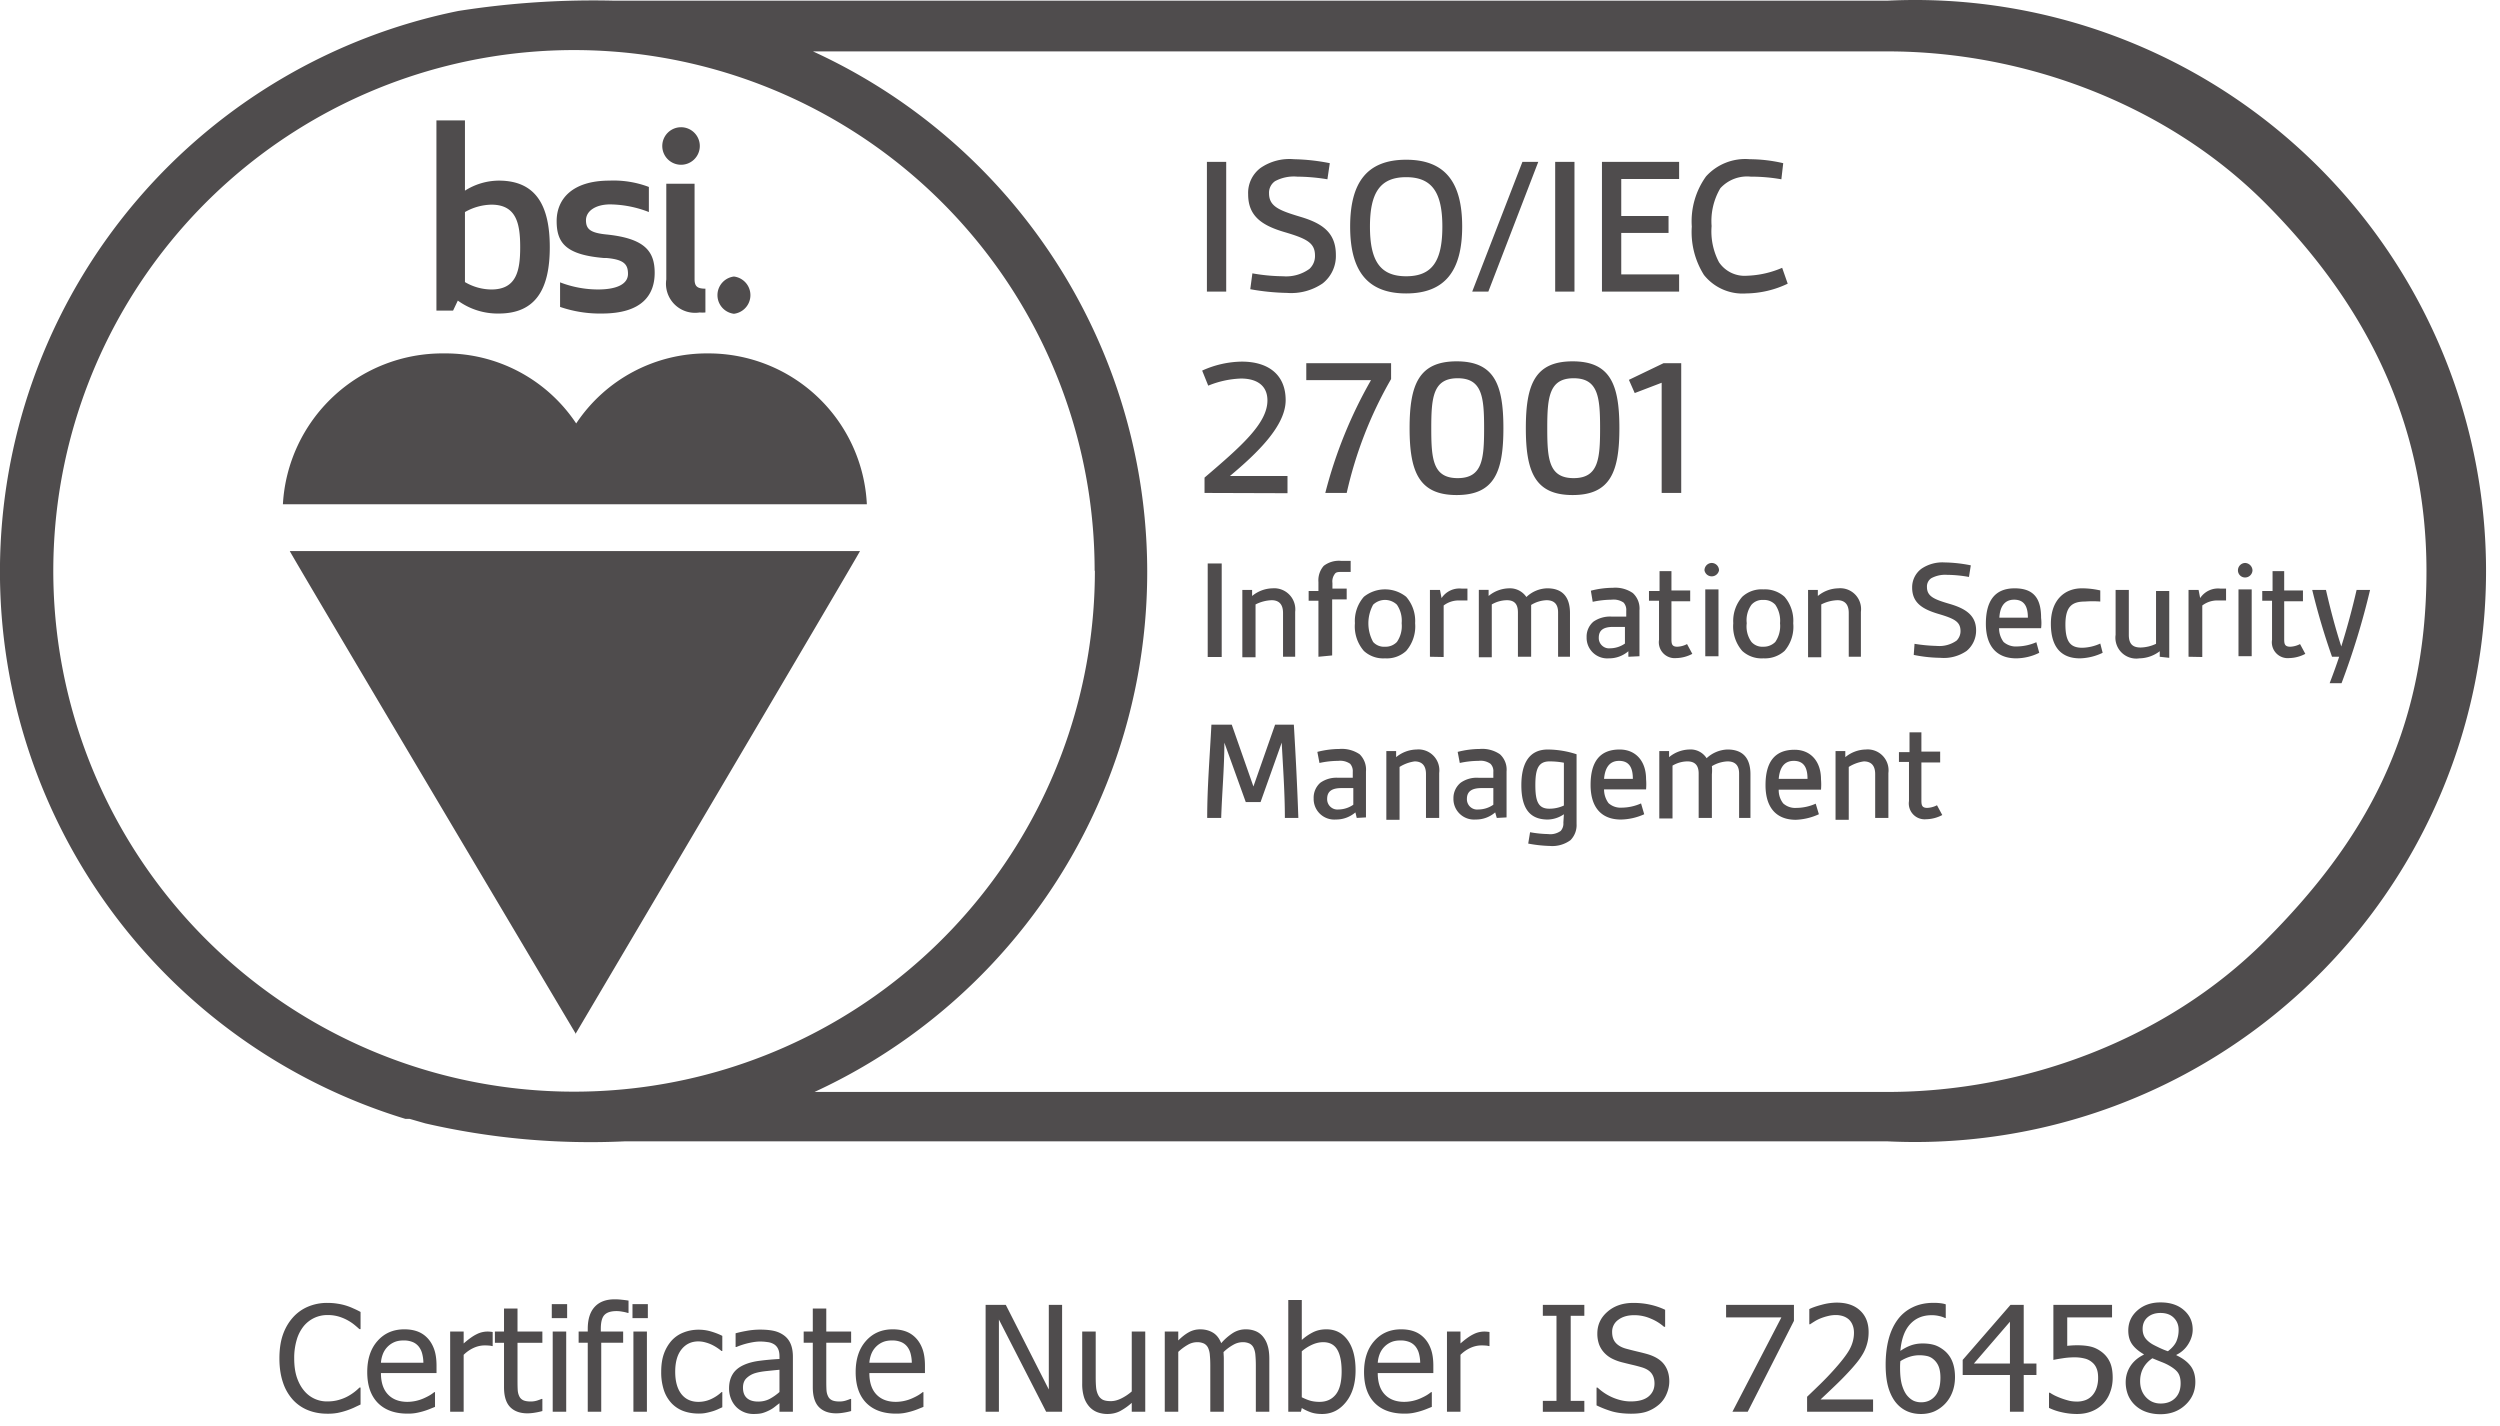 <svg width="170" height="97" fill="none" xmlns="http://www.w3.org/2000/svg"><path d="M22.257 96.132c-.475 0-.913-.08-1.314-.24a2.795 2.795 0 01-1.03-.712 3.268 3.268 0 01-.674-1.182c-.16-.472-.239-1.014-.239-1.626 0-.609.076-1.14.23-1.592.156-.452.382-.846.678-1.181a2.87 2.87 0 011.03-.743 3.312 3.312 0 011.334-.258c.244 0 .472.018.683.053a3.817 3.817 0 011.074.323c.166.071.33.151.489.239v1.167h-.079a8.48 8.48 0 00-.327-.283 3.146 3.146 0 00-1.094-.576 2.653 2.653 0 00-.756-.098c-.31 0-.602.063-.88.19a2.084 2.084 0 00-.727.562 2.653 2.653 0 00-.478.932 4.34 4.34 0 00-.171 1.265c0 .498.06.928.18 1.29.121.357.285.66.494.907a1.995 1.995 0 001.582.728c.28 0 .538-.034.776-.103.238-.068.45-.154.635-.258a3.47 3.47 0 00.771-.582h.074v1.153c-.16.075-.311.146-.454.215a5.196 5.196 0 01-1.104.356 3.7 3.7 0 01-.703.054zm5.459-.005c-.87 0-1.545-.244-2.027-.733-.478-.491-.717-1.188-.717-2.09 0-.888.232-1.594.698-2.118.465-.528 1.074-.792 1.826-.792.339 0 .638.05.899.147.26.098.488.25.683.459.195.208.345.464.45.767.104.3.156.667.156 1.103v.498h-3.78c0 .635.16 1.12.479 1.455.319.336.76.503 1.323.503a2.784 2.784 0 001.118-.244c.166-.075.306-.146.42-.215a2.53 2.53 0 00.283-.2h.054v1.001l-.4.161a4.826 4.826 0 01-.918.259 3.164 3.164 0 01-.547.039zm1.074-3.462a2.547 2.547 0 00-.088-.64 1.316 1.316 0 00-.225-.454 1.025 1.025 0 00-.415-.312 1.57 1.57 0 00-.62-.108c-.244 0-.452.038-.625.113a1.456 1.456 0 00-.776.796 2.02 2.02 0 00-.137.605h2.886zm4.712-1.133h-.049a.944.944 0 00-.22-.034 3.238 3.238 0 00-.273-.01c-.247 0-.493.054-.737.161a2.368 2.368 0 00-.694.479V96h-.918v-5.454h.918v.81c.336-.296.627-.504.874-.625a1.64 1.64 0 01.938-.175c.049.003.102.01.161.02v.956zm2.363 4.575c-.501 0-.892-.141-1.172-.424-.28-.287-.42-.738-.42-1.353v-3.022h-.62v-.762h.62v-1.568h.918v1.568h1.69v.762h-1.69V93.9c0 .277.005.49.015.64.01.15.047.29.112.42.056.114.145.2.269.259.124.055.291.083.503.083.15 0 .294-.021.434-.064.14-.045.241-.083.303-.112h.054v.825a4.119 4.119 0 01-.528.113 2.997 2.997 0 01-.488.043zM38.502 96h-.918v-5.454h.918V96zm.063-6.367h-1.044v-.952h1.044v.952zm4.175-.352h-.049a2.193 2.193 0 00-.351-.083 2.205 2.205 0 00-.41-.044c-.388 0-.664.088-.83.264-.163.172-.245.487-.245.942v.186h1.519v.762h-1.49V96h-.917v-4.692h-.62v-.762h.62v-.18c0-.658.158-1.158.473-1.5.316-.342.769-.513 1.358-.513.17 0 .335.01.498.03.163.016.31.036.444.058v.84zM43.99 96h-.918v-5.454h.918V96zm.064-6.367h-1.045v-.952h1.045v.952zm3.452 6.489c-.374 0-.718-.057-1.03-.17a2.142 2.142 0 01-.806-.528 2.395 2.395 0 01-.523-.884 3.881 3.881 0 01-.185-1.26c0-.478.063-.892.19-1.24a2.71 2.71 0 01.518-.879 2.13 2.13 0 01.8-.547c.323-.13.668-.195 1.036-.195.3 0 .587.042.864.127.28.084.53.182.747.293v1.03h-.053a3.213 3.213 0 00-.254-.19 3.029 3.029 0 00-.372-.22 2.449 2.449 0 00-.449-.17 1.83 1.83 0 00-.498-.074c-.475 0-.858.18-1.147.542-.287.358-.43.866-.43 1.523 0 .645.138 1.148.415 1.51.28.357.667.536 1.162.536.3 0 .584-.062.855-.185.27-.124.51-.284.718-.479h.053v1.03c-.091.043-.205.095-.342.157-.136.058-.26.102-.37.132a4.33 4.33 0 01-.42.102c-.124.026-.284.04-.48.04zm5.498-1.465v-1.513c-.218.02-.495.047-.83.083-.332.032-.6.08-.806.141a1.45 1.45 0 00-.605.347c-.16.153-.24.368-.24.644 0 .313.088.549.264.708.176.16.433.24.772.24.29 0 .551-.062.786-.186a3.5 3.5 0 00.659-.464zm0 .762c-.075.055-.176.133-.303.234a2.114 2.114 0 01-.361.235c-.163.084-.32.15-.474.195-.15.046-.361.068-.635.068a1.638 1.638 0 01-1.171-.483 1.672 1.672 0 01-.352-.552 1.874 1.874 0 01-.132-.698c0-.378.08-.698.24-.962.159-.267.411-.478.756-.635.306-.14.668-.236 1.084-.288.417-.055.866-.096 1.348-.122v-.176c0-.215-.033-.387-.098-.517a.72.72 0 00-.273-.308 1.048 1.048 0 00-.43-.146 3.423 3.423 0 00-.522-.04c-.212 0-.46.033-.747.098a4.864 4.864 0 00-.86.274h-.053v-.933a8.17 8.17 0 01.727-.161 5.13 5.13 0 01.938-.088c.374 0 .69.03.947.088.257.059.488.164.693.317.199.15.347.344.444.581.098.238.147.528.147.87V96h-.913v-.581zm3.857.688c-.501 0-.892-.141-1.171-.424-.28-.287-.42-.738-.42-1.353v-3.022h-.62v-.762h.62v-1.568h.917v1.568h1.69v.762h-1.69V93.9c0 .277.005.49.015.64.01.15.047.29.113.42.055.114.144.2.268.259.124.055.291.083.503.083.15 0 .294-.021.434-.064.14-.045.241-.083.303-.112h.054v.825a4.123 4.123 0 01-.527.113 3.018 3.018 0 01-.489.043zm4.068.02c-.87 0-1.545-.244-2.027-.733-.478-.491-.717-1.188-.717-2.09 0-.888.232-1.594.698-2.118.465-.528 1.074-.792 1.826-.792.338 0 .638.05.898.147.26.098.489.25.684.459.195.208.345.464.45.767.103.3.156.667.156 1.103v.498h-3.78c0 .635.16 1.12.479 1.455.319.336.76.503 1.323.503a2.784 2.784 0 001.118-.244c.166-.075.306-.146.42-.215.114-.071.208-.138.283-.2h.054v1.001l-.4.161a4.837 4.837 0 01-.918.259 3.164 3.164 0 01-.547.039zm1.074-3.462a2.547 2.547 0 00-.088-.64 1.316 1.316 0 00-.225-.454 1.025 1.025 0 00-.415-.312 1.57 1.57 0 00-.62-.108c-.244 0-.452.038-.625.113a1.456 1.456 0 00-.776.796 2.02 2.02 0 00-.137.605h2.886zM72.223 96h-1.084l-3.213-6.27V96h-.904v-7.27h1.372l2.925 5.756V88.73h.904V96zm5.654 0h-.918v-.606a4.086 4.086 0 01-.806.567c-.254.127-.537.19-.85.19a1.93 1.93 0 01-.673-.117 1.41 1.41 0 01-.547-.37 1.775 1.775 0 01-.366-.64 3.023 3.023 0 01-.127-.938v-3.54h.918v3.105c0 .29.01.531.03.723.022.189.07.355.146.498a.71.71 0 00.302.308c.13.065.316.097.557.097.225 0 .464-.063.718-.19a3.27 3.27 0 00.698-.469v-4.072h.918V96zm7.52 0v-3.154c0-.25-.01-.482-.03-.694a1.4 1.4 0 00-.122-.503.63.63 0 00-.278-.288 1.078 1.078 0 00-.489-.092 1.3 1.3 0 00-.61.175 3.14 3.14 0 00-.669.498c.004.056.007.123.01.2.007.075.01.165.01.27V96H82.3v-3.154c0-.25-.01-.482-.03-.694a1.4 1.4 0 00-.122-.503.63.63 0 00-.278-.288 1.078 1.078 0 00-.488-.092 1.27 1.27 0 00-.625.185 3.37 3.37 0 00-.635.474V96h-.918v-5.454h.918v.605c.24-.24.479-.426.713-.556.238-.134.498-.2.781-.2.322 0 .607.073.855.22.25.146.44.387.571.722a3.67 3.67 0 01.81-.703c.264-.16.55-.24.86-.24.234 0 .448.038.64.113.192.072.36.189.503.351a1.7 1.7 0 01.336.62c.082.248.123.559.123.933V96h-.918zm5.834-2.744c0-.651-.099-1.144-.297-1.48-.199-.338-.518-.507-.957-.507-.251 0-.505.058-.762.175a2.96 2.96 0 00-.694.445v3.125c.232.114.437.195.616.244.179.045.376.068.59.068.47 0 .837-.166 1.104-.498.267-.332.4-.856.4-1.572zm.948-.073c0 .891-.217 1.61-.65 2.153-.433.544-.975.815-1.626.815-.296 0-.55-.037-.761-.112a3.248 3.248 0 01-.62-.293l-.06.254h-.859v-7.598h.919v2.715a3.44 3.44 0 01.751-.517c.27-.137.577-.206.918-.206.616 0 1.1.248 1.456.743.354.491.532 1.173.532 2.046zm3.32 2.944c-.87 0-1.545-.244-2.026-.733-.479-.491-.718-1.188-.718-2.09 0-.888.233-1.594.698-2.118.466-.528 1.074-.792 1.826-.792.339 0 .638.05.899.147.26.098.488.25.683.459.196.208.345.464.45.767.104.3.156.667.156 1.103v.498h-3.78c0 .635.16 1.12.479 1.455.319.336.76.503 1.323.503a2.784 2.784 0 001.118-.244c.166-.075.306-.146.42-.215a2.65 2.65 0 00.284-.2h.053v1.001l-.4.161a4.826 4.826 0 01-.918.259 3.156 3.156 0 01-.547.039zm1.074-3.462a2.552 2.552 0 00-.088-.64 1.318 1.318 0 00-.224-.454 1.025 1.025 0 00-.415-.312 1.57 1.57 0 00-.62-.108c-.245 0-.453.038-.625.113a1.456 1.456 0 00-.777.796 2.02 2.02 0 00-.136.605h2.885zm4.712-1.133h-.049a.936.936 0 00-.219-.034 3.245 3.245 0 00-.274-.01c-.247 0-.493.054-.737.161a2.367 2.367 0 00-.694.479V96h-.918v-5.454h.918v.81c.336-.296.627-.504.875-.625a1.637 1.637 0 01.937-.175 1.6 1.6 0 01.161.02v.956zm6.45 4.468h-2.822v-.742h.928v-5.786h-.928v-.742h2.822v.742h-.927v5.786h.927V96zm3.218.132c-.527 0-.976-.054-1.348-.161a6.89 6.89 0 01-1.04-.406v-1.21h.069c.319.299.68.532 1.084.698.403.163.792.244 1.167.244.534 0 .937-.11 1.211-.332.273-.225.41-.52.41-.884 0-.29-.072-.526-.215-.708-.143-.182-.371-.317-.684-.405a10.908 10.908 0 00-.615-.161c-.185-.043-.418-.1-.698-.171a3.34 3.34 0 01-.674-.25 1.906 1.906 0 01-.527-.395 1.75 1.75 0 01-.352-.561 2.152 2.152 0 01-.122-.752c0-.59.23-1.083.689-1.48.459-.4 1.045-.6 1.757-.6.407 0 .791.04 1.153.122a4.65 4.65 0 011.011.346v1.158h-.074a3.16 3.16 0 00-.888-.552 2.791 2.791 0 00-1.138-.24c-.449 0-.812.106-1.089.318a.983.983 0 00-.415.825c0 .31.081.555.244.737.163.183.399.316.708.4.205.056.456.12.752.191.296.069.542.132.737.19.502.154.868.385 1.099.694.231.31.347.69.347 1.143 0 .283-.059.563-.176.84a1.958 1.958 0 01-.483.703c-.235.211-.5.374-.796.488-.293.114-.661.17-1.104.17zm11.035-6.314L118.844 96h-1.04l3.33-6.416h-3.76v-.855h4.614v1.09zM127.369 96h-4.487v-1.02c.322-.306.626-.6.913-.88.286-.28.566-.57.84-.873.553-.61.931-1.096 1.133-1.46.201-.368.302-.748.302-1.138 0-.202-.032-.38-.097-.532a1.025 1.025 0 00-.259-.381 1.148 1.148 0 00-.396-.22 1.58 1.58 0 00-.493-.073 2.16 2.16 0 00-.527.068 3.694 3.694 0 00-.508.161 2.597 2.597 0 00-.395.2c-.127.079-.23.145-.308.2h-.054v-1.034c.202-.101.482-.199.84-.293a3.934 3.934 0 011.025-.147c.678 0 1.208.18 1.592.542.384.358.576.845.576 1.46 0 .283-.034.545-.102.786a2.815 2.815 0 01-.274.67 4.63 4.63 0 01-.434.629 11.69 11.69 0 01-.537.615c-.306.332-.648.677-1.026 1.035a78.11 78.11 0 01-.898.85h3.574V96zm5.571-2.358c0 .374-.061.719-.185 1.035a2.322 2.322 0 01-1.231 1.303c-.27.114-.568.171-.893.171-.329 0-.628-.055-.899-.166a2.031 2.031 0 01-.708-.493c-.25-.264-.447-.615-.59-1.055-.14-.442-.21-.986-.21-1.63 0-.632.065-1.201.195-1.71.13-.51.33-.955.601-1.332a2.693 2.693 0 011.02-.86c.417-.208.898-.312 1.445-.312.163 0 .314.008.454.024s.264.042.372.078v.933h-.044a1.543 1.543 0 00-.381-.132 2.152 2.152 0 00-.532-.063c-.606 0-1.096.205-1.47.615-.371.407-.591 1.012-.659 1.816.231-.163.468-.288.713-.376.244-.088.511-.132.8-.132.283 0 .531.03.742.088.215.056.438.17.669.342.267.202.466.457.596.767.13.309.195.672.195 1.089zm-.991.039c0-.3-.039-.55-.117-.752a1.233 1.233 0 00-.381-.518.979.979 0 00-.434-.205 2.463 2.463 0 00-.494-.049 2.18 2.18 0 00-.664.103 2.802 2.802 0 00-.634.298 3.928 3.928 0 00-.02.459c0 .504.049.911.147 1.22.1.31.224.544.371.703.14.153.283.26.429.323.15.061.311.093.484.093.39 0 .706-.14.947-.42.244-.28.366-.699.366-1.255zm6.529-.181h-.865V96h-.937v-2.5h-3.213v-1.025l3.252-3.745h.898v3.989h.865v.781zm-1.802-.781v-2.842l-2.451 2.842h2.451zm6.987.967c0 .351-.057.677-.171.976a2.148 2.148 0 01-1.235 1.299c-.303.127-.643.19-1.021.19-.348 0-.691-.039-1.03-.117a3.813 3.813 0 01-.874-.298v-1.03h.068c.075.055.183.119.323.19a5.198 5.198 0 00.991.356c.159.037.338.055.537.055.195 0 .386-.035.571-.103a1.18 1.18 0 00.479-.342c.12-.143.211-.31.273-.503a2.12 2.12 0 00.098-.678c0-.257-.036-.47-.108-.635a1.01 1.01 0 00-.302-.41 1.18 1.18 0 00-.518-.259 2.72 2.72 0 00-.679-.078 5.1 5.1 0 00-.795.063c-.267.04-.481.077-.64.113V88.73h3.989v.854h-3.047v1.934a6.495 6.495 0 01.659-.04c.372 0 .686.031.943.093.257.062.504.183.742.362.241.182.425.41.552.683.13.274.195.63.195 1.07zm4.483-3.262c0-.326-.11-.598-.328-.816-.218-.218-.52-.327-.908-.327-.355 0-.646.098-.874.293-.224.195-.337.46-.337.791 0 .241.057.445.171.61.117.167.291.316.523.45.1.055.253.132.459.23.208.097.397.174.566.229.283-.218.475-.441.576-.67a1.95 1.95 0 00.152-.79zm.136 3.642c0-.3-.058-.537-.176-.713-.117-.175-.343-.354-.678-.537a3.594 3.594 0 00-.445-.2 26.695 26.695 0 01-.62-.254c-.27.18-.477.4-.62.664-.143.26-.215.559-.215.894 0 .44.132.802.396 1.089.267.286.6.43 1.001.43.41 0 .739-.123.986-.367.248-.247.371-.582.371-1.006zm-1.367 2.1c-.361 0-.69-.054-.986-.161a2.092 2.092 0 01-.757-.464 1.961 1.961 0 01-.469-.693 2.358 2.358 0 01-.156-.855c0-.394.104-.755.312-1.084.212-.332.518-.596.918-.79v-.03c-.358-.209-.623-.436-.796-.684-.172-.247-.258-.556-.258-.927 0-.547.206-1.003.62-1.368.413-.364.937-.546 1.572-.546.661 0 1.19.174 1.587.522.4.345.601.788.601 1.328 0 .326-.096.648-.289.967a1.922 1.922 0 01-.82.747v.03c.423.198.744.439.962.722.218.283.327.648.327 1.094 0 .621-.226 1.142-.679 1.562-.449.42-1.012.63-1.689.63zM128.355.045h-86.64a59.15 59.15 0 00-10.547.7 38.9 38.9 0 00-3.594 75.34h.288l1.06.305a50.008 50.008 0 0013.547 1.222h85.886a38.83 38.83 0 0040.696-38.784 38.824 38.824 0 00-25.273-36.385A38.83 38.83 0 00128.355.045zm0 74.207H55.388a38.936 38.936 0 00-.107-70.757h73.074c9.383 0 19.01 3.643 25.645 10.277 6.635 6.635 11 14.728 11 25.067C165 50 160.635 57.365 154 64c-6.635 6.635-16.262 10.252-25.645 10.252zm-53.903-35.45A35.414 35.414 0 1152.575 6.095a35.396 35.396 0 0121.86 32.723" fill="#4F4C4D"/><path d="M49.908 21.337a1.276 1.276 0 000-2.533 1.276 1.276 0 000 2.533m-4.6-8.84v6.505a1.977 1.977 0 002.264 2.246c.132.011.264.011.396 0V19.63c-.557 0-.737-.162-.737-.647v-6.487h-1.923zm.954-1.294a1.276 1.276 0 10.036-2.551 1.276 1.276 0 00-.036 2.551m-4.996 6.343c1.168.108 1.437.431 1.437 1.078s-.665 1.06-2.048 1.06a7.185 7.185 0 01-2.57-.485v1.671a8.32 8.32 0 002.84.45c2.767 0 3.593-1.294 3.593-2.768 0-1.473-.683-2.335-3.252-2.605-1.114-.108-1.42-.36-1.42-.97 0-.611.63-1.078 1.653-1.078.9.014 1.788.19 2.624.52v-1.706a6.755 6.755 0 00-2.677-.431c-2.534 0-3.594 1.257-3.594 2.749 0 1.49.629 2.3 3.234 2.515m-1.958 52.771s19.226-32.54 19.352-32.845H19.705c.144.342 19.46 32.845 19.46 32.845m9-46.285a10.673 10.673 0 00-8.984 4.762 10.674 10.674 0 00-8.984-4.762 10.87 10.87 0 00-10.96 10.26h39.709a10.781 10.781 0 00-10.781-10.26M31.132 20.44a4.6 4.6 0 002.785.88c2.534 0 3.468-1.69 3.468-4.51 0-2.821-.934-4.528-3.468-4.528a4.33 4.33 0 00-2.3.683v-4.78h-1.94v12.937h1.132l.323-.683zm.485-6.02a3.755 3.755 0 011.797-.503c1.707 0 1.959 1.294 1.959 2.893 0 1.599-.252 2.875-1.959 2.875a3.593 3.593 0 01-1.797-.503V14.42zm51.766-3.414H82.07v8.822h1.312v-8.822zm1.779 7.582c.688.124 1.385.19 2.084.198a2.695 2.695 0 001.797-.503 1.187 1.187 0 00.377-.898c0-.863-.54-1.15-2.066-1.6-1.528-.449-2.48-1.078-2.48-2.569a2.121 2.121 0 01.845-1.797 3.468 3.468 0 012.264-.593c.82.017 1.638.107 2.443.27l-.162 1.096a12.96 12.96 0 00-2.048-.18 2.696 2.696 0 00-1.51.306.953.953 0 00-.412.826c0 .899.7 1.168 2.138 1.6 1.437.43 2.407 1.042 2.407 2.587a2.37 2.37 0 01-.898 1.94 3.791 3.791 0 01-2.426.647 15.47 15.47 0 01-2.497-.252l.144-1.078zm6.648-3.18c0-2.983 1.132-4.546 3.809-4.546 2.677 0 3.809 1.563 3.809 4.546 0 2.983-1.15 4.546-3.81 4.546-2.658 0-3.808-1.563-3.808-4.546zm6.27 0c0-2.318-.7-3.36-2.461-3.36s-2.462 1.042-2.462 3.36c0 2.318.683 3.378 2.462 3.378 1.779 0 2.461-1.042 2.461-3.378zm2.031 4.42l3.414-8.822h1.078l-3.396 8.822h-1.096zm6.953-8.822h-1.312v8.822h1.312v-8.822zm1.869 8.822v-8.822h5.247v1.168h-3.935v2.515h3.216v1.15h-3.216v2.821h3.935v1.168h-5.247zm12.631-.538a6.72 6.72 0 01-2.821.664 3.36 3.36 0 01-2.875-1.258 5.48 5.48 0 01-.826-3.288 5.229 5.229 0 01.97-3.414 3.594 3.594 0 012.965-1.168c.768.005 1.533.095 2.282.27l-.126 1.096a11.86 11.86 0 00-2.084-.18 2.46 2.46 0 00-2.067.79 4.395 4.395 0 00-.593 2.57 4.495 4.495 0 00.504 2.462 2.101 2.101 0 001.904.916 6.542 6.542 0 002.39-.539l.377 1.078zM81.908 33.52v-1.042c2.48-2.12 4.277-3.684 4.277-5.247 0-1.096-.827-1.491-1.797-1.491a6.45 6.45 0 00-2.228.485l-.413-1.024a6.703 6.703 0 012.695-.611c1.797 0 2.983.88 2.983 2.623 0 1.743-1.923 3.594-3.792 5.157h3.917v1.168l-5.642-.018zm8.212 0a30.794 30.794 0 013.109-7.672h-4.402v-1.15h5.767v1.078a27.545 27.545 0 00-3.018 7.744H90.12zm5.732-4.403c0-2.965.63-4.546 3.199-4.546s3.18 1.581 3.18 4.546c0 2.965-.611 4.546-3.18 4.546-2.57 0-3.199-1.6-3.199-4.546zm5.067 0c0-2.102-.126-3.396-1.796-3.396-1.672 0-1.797 1.294-1.797 3.396s.108 3.396 1.797 3.396c1.688 0 1.796-1.312 1.796-3.396zm2.838 0c0-2.965.611-4.546 3.18-4.546 2.57 0 3.181 1.581 3.181 4.546 0 2.965-.611 4.546-3.181 4.546-2.569 0-3.18-1.6-3.18-4.546zm5.049 0c0-2.102-.126-3.396-1.797-3.396-1.671 0-1.796 1.294-1.796 3.396s.107 3.396 1.796 3.396 1.797-1.312 1.797-3.396zm4.187 4.403v-7.493l-1.832.701-.396-.898 2.354-1.132h1.204v8.822h-1.33zm-29.917 4.797h-.952v6.36h.952v-6.36zm4.17 6.343v-2.983c0-.575-.27-.863-.773-.863a2.606 2.606 0 00-1.096.288v3.593h-.898v-4.581h.664v.413c.39-.325.877-.509 1.384-.521a1.437 1.437 0 011.545 1.599v3.054h-.826zm2.407 0v-3.81h-.665v-.664h.665v-.611a1.49 1.49 0 01.36-1.096 1.69 1.69 0 011.167-.342h.665v.755h-.61c-.234 0-.396 0-.486.162a.844.844 0 00-.144.593v.377h.97v.737h-.988v3.809l-.934.09zm4.528.107a1.942 1.942 0 01-1.437-.503 2.553 2.553 0 01-.61-1.886 2.498 2.498 0 01.61-1.797 2.3 2.3 0 012.875 0c.432.495.651 1.14.61 1.797a2.553 2.553 0 01-.61 1.886 1.941 1.941 0 01-1.438.503zm1.132-2.39a1.922 1.922 0 00-.323-1.257 1.168 1.168 0 00-1.617 0 2.641 2.641 0 000 2.533.989.989 0 00.808.324 1.06 1.06 0 00.809-.324c.256-.373.37-.825.323-1.275m1.922 2.282v-4.546h.683l.108.556a1.455 1.455 0 011.365-.646h.395v.808h-.539a1.67 1.67 0 00-1.078.342v3.503l-.934-.018zm8.715 0v-3.02c0-.575-.287-.826-.79-.826-.37.016-.729.127-1.042.323v3.522h-.899V41.64c0-.575-.251-.826-.754-.826a2.098 2.098 0 00-1.024.287v3.594h-.881v-4.582h.665v.413a2.246 2.246 0 011.383-.52 1.347 1.347 0 011.186.592c.383-.368.889-.58 1.42-.593 1.006 0 1.545.557 1.545 1.69v2.964h-.809zm4.779 0v-.377c-.37.317-.842.49-1.329.485a1.407 1.407 0 01-1.075-.383 1.397 1.397 0 01-.435-1.055 1.33 1.33 0 01.467-1.06 1.98 1.98 0 011.24-.341h.988v-.395a.745.745 0 00-.179-.557 1.187 1.187 0 00-.809-.198 6.444 6.444 0 00-1.293.144l-.126-.755a6.007 6.007 0 011.491-.198c.483-.042.966.085 1.366.36a1.422 1.422 0 01.449 1.168v3.126l-.755.036zm-.233-2.03h-.809c-.665 0-.97.233-.97.736-.003.1.015.2.053.292a.711.711 0 00.425.395.7.7 0 00.294.032 1.8 1.8 0 001.007-.323V42.63zm4.581 1.832c-.337.181-.713.28-1.096.288a1.075 1.075 0 01-.887-.334 1.08 1.08 0 01-.281-.906v-2.66h-.683v-.664h.719v-1.348h.809v1.312h1.275v.737h-1.275v2.515c0 .342 0 .575.395.575.232-.009.459-.07.665-.18l.359.665zm1.313-6.181a.502.502 0 01.503.503.505.505 0 01-.815.294.503.503 0 01-.173-.294.501.501 0 01.485-.503zm-.431 1.797h.898v4.546h-.898v-4.546zm3.951 4.689a1.94 1.94 0 01-1.437-.503 2.548 2.548 0 01-.611-1.886 2.497 2.497 0 01.611-1.797 1.935 1.935 0 011.437-.503 1.996 1.996 0 011.438.503c.425.498.638 1.143.592 1.797a2.525 2.525 0 01-.592 1.886 1.996 1.996 0 01-1.438.503zm1.132-2.39a1.927 1.927 0 00-.323-1.257 1.027 1.027 0 00-.809-.323.99.99 0 00-.808.323 1.795 1.795 0 00-.324 1.258c-.057.45.058.907.324 1.276a.986.986 0 00.808.323 1.112 1.112 0 00.809-.323c.256-.374.37-.826.323-1.276m4.673 2.282v-2.983c0-.575-.27-.863-.773-.863a2.606 2.606 0 00-1.096.288v3.594h-.898v-4.582h.665v.413a2.246 2.246 0 011.383-.521 1.416 1.416 0 011.486.968c.067.204.088.419.059.631v3.055h-.826zm4.473-.88c.499.082 1.004.13 1.509.143.478.043.955-.084 1.348-.36a.893.893 0 00.27-.646c0-.63-.396-.845-1.492-1.168-1.096-.324-1.797-.755-1.797-1.797a1.573 1.573 0 01.629-1.276 2.533 2.533 0 011.563-.431c.604.01 1.206.076 1.797.198l-.126.79a8.519 8.519 0 00-1.473-.143 1.99 1.99 0 00-1.096.233.68.68 0 00-.287.593c0 .647.503.845 1.545 1.15 1.042.305 1.797.755 1.797 1.797a1.797 1.797 0 01-.647 1.401 2.731 2.731 0 01-1.797.467 9.484 9.484 0 01-1.797-.197l.054-.755zm8.481.61a3.596 3.596 0 01-1.563.378c-1.348 0-2.067-.845-2.067-2.354 0-1.51.575-2.408 1.959-2.408 1.383 0 1.797.79 1.797 2.013.029.232.029.468 0 .7h-2.857c-.002.336.106.664.305.935a1.262 1.262 0 00.917.305 3.414 3.414 0 001.311-.288l.198.72zm-.773-2.39c0-.682-.197-1.221-.934-1.221-.737 0-.97.593-1.006 1.221h1.94zm5.085 2.39a3.77 3.77 0 01-1.545.378c-1.204 0-1.977-.683-1.977-2.354s.989-2.408 2.103-2.408c.423 0 .845.049 1.257.144v.755a6.813 6.813 0 00-1.042 0c-.88 0-1.329.34-1.329 1.563 0 1.221.377 1.58 1.149 1.58.423-.011.839-.11 1.222-.287l.162.63zm3.881.27v-.377a2.336 2.336 0 01-1.384.485 1.419 1.419 0 01-1.617-1.6v-3.054h.899v3.055c0 .628.269.862.808.862a2.58 2.58 0 001.042-.252v-3.593h.899v4.546l-.647-.072zm1.958 0v-4.546h.683l.108.556a1.455 1.455 0 011.366-.646h.395v.808h-.539a1.671 1.671 0 00-1.078.342v3.503l-.935-.018zm3.846-6.379a.523.523 0 01.503.503.504.504 0 01-.503.486.484.484 0 01-.485-.486.501.501 0 01.485-.503zm-.449 1.797h.898v4.546h-.898v-4.546zm4.545 4.384c-.337.181-.713.28-1.096.288a1.078 1.078 0 01-1.168-1.24v-2.66h-.665v-.664h.701v-1.348h.791v1.312h1.276v.737h-1.276v2.515c0 .342 0 .575.413.575a1.58 1.58 0 00.665-.18l.359.665zm1.654 1.995c.27-.701.486-1.312.647-1.797h-.485a46.99 46.99 0 01-1.347-4.546h.934c.305 1.33.647 2.623 1.042 3.845a50.913 50.913 0 001.042-3.845h.916a51.424 51.424 0 01-1.94 6.343h-.809zM87.371 55.62c0-1.69-.125-3.432-.215-5.121l-1.438 4.042h-1.006L83.257 50.5c0 1.689-.162 3.432-.216 5.12h-.952c0-2.102.18-4.222.287-6.342h1.384l1.473 4.204 1.474-4.204h1.275c.126 2.12.234 4.24.306 6.343h-.917zm4.887 0l-.09-.378c-.37.318-.842.49-1.329.485a1.401 1.401 0 01-1.51-1.437 1.348 1.348 0 01.45-1.06A1.887 1.887 0 0191 52.888h.988v-.395a.757.757 0 00-.18-.557 1.186 1.186 0 00-.808-.197c-.43.003-.857.05-1.276.143l-.144-.754a6.123 6.123 0 011.492-.198c.488-.04.976.087 1.383.36a1.456 1.456 0 01.431 1.167v3.127l-.629.035zm-.233-2.03h-.809c-.664 0-.97.233-.97.736a.7.7 0 00.773.719c.36-.005.71-.118 1.006-.324V53.59zm4.942 2.03v-2.983c0-.575-.27-.862-.773-.862a2.6 2.6 0 00-1.024.377v3.594h-.899v-4.672h.665v.413c.39-.325.877-.508 1.384-.52a1.42 1.42 0 011.545 1.599v3.054h-.898zm4.814 0l-.108-.378c-.368.32-.842.493-1.33.485a1.4 1.4 0 01-1.509-1.437 1.35 1.35 0 01.485-1.06 1.887 1.887 0 011.222-.341h1.006v-.396a.697.697 0 00-.197-.557 1.152 1.152 0 00-.809-.197 6.11 6.11 0 00-1.276.143l-.143-.754a6.13 6.13 0 011.491-.198c.489-.042.977.084 1.383.36a1.412 1.412 0 01.45 1.167v3.127l-.665.036zm-.234-2.03h-.808c-.665 0-.989.233-.989.736a.7.7 0 00.791.719c.36-.005.711-.117 1.006-.324V53.59zm4.798 1.779c-.322.225-.704.35-1.096.36-1.294 0-1.797-.845-1.797-2.337 0-1.491.539-2.425 1.797-2.425a6.376 6.376 0 011.958.323v4.744a1.454 1.454 0 01-.413 1.096 2.086 2.086 0 01-1.402.395 8.987 8.987 0 01-1.473-.162l.126-.772c.403.074.812.116 1.222.125.304.041.613-.036.862-.215a.745.745 0 00.18-.557l.036-.575zm0-3.504c-.32-.06-.645-.09-.971-.09-.772 0-.97.521-.97 1.617s.198 1.6.952 1.6c.342 0 .679-.073.989-.216v-2.91zm5.462 3.504a4.022 4.022 0 01-1.581.36c-1.348 0-2.066-.845-2.066-2.355 0-1.509.575-2.407 1.976-2.407 1.096 0 1.797.79 1.797 2.012.02.233.02.468 0 .7h-2.857c-.001.337.106.665.305.935a1.218 1.218 0 00.899.306 3.267 3.267 0 001.311-.288l.216.737zm-.773-2.408c0-.683-.197-1.222-.934-1.222-.737 0-.97.593-1.024 1.222h1.958zm7.225 2.659V52.6c0-.574-.288-.826-.791-.826a2.27 2.27 0 00-1.06.324 2.88 2.88 0 010 .557v2.965h-.899V52.6c0-.574-.269-.826-.772-.826a2.028 2.028 0 00-1.006.288v3.593h-.899v-4.581h.665v.413a2.245 2.245 0 011.366-.521 1.29 1.29 0 011.186.593 2.19 2.19 0 011.419-.593c1.024 0 1.563.557 1.563 1.689v2.965h-.772zm5.425-.252a4.096 4.096 0 01-1.563.378c-1.348 0-2.066-.845-2.066-2.354 0-1.51.574-2.408 1.976-2.408 1.096 0 1.797.79 1.797 2.013a4.1 4.1 0 010 .7h-2.875c-.01.338.098.668.305.935a1.218 1.218 0 00.899.305 3.267 3.267 0 001.311-.287l.216.718zm-.773-2.407c0-.683-.197-1.222-.934-1.222-.737 0-.97.593-1.024 1.222h1.958zm4.601 2.659v-2.983c0-.575-.27-.862-.773-.862a2.6 2.6 0 00-1.024.377v3.594h-.898v-4.672h.664v.413c.39-.325.877-.508 1.384-.52a1.42 1.42 0 011.545 1.599v3.054h-.898zm4.563-.198c-.338.18-.714.28-1.097.287a1.078 1.078 0 01-1.167-1.24V51.81h-.683v-.664h.719v-1.348h.808v1.312h1.276v.736h-1.276v2.516c0 .341 0 .575.395.575.232-.011.459-.072.665-.18l.36.665z" fill="#4F4C4D"/></svg>